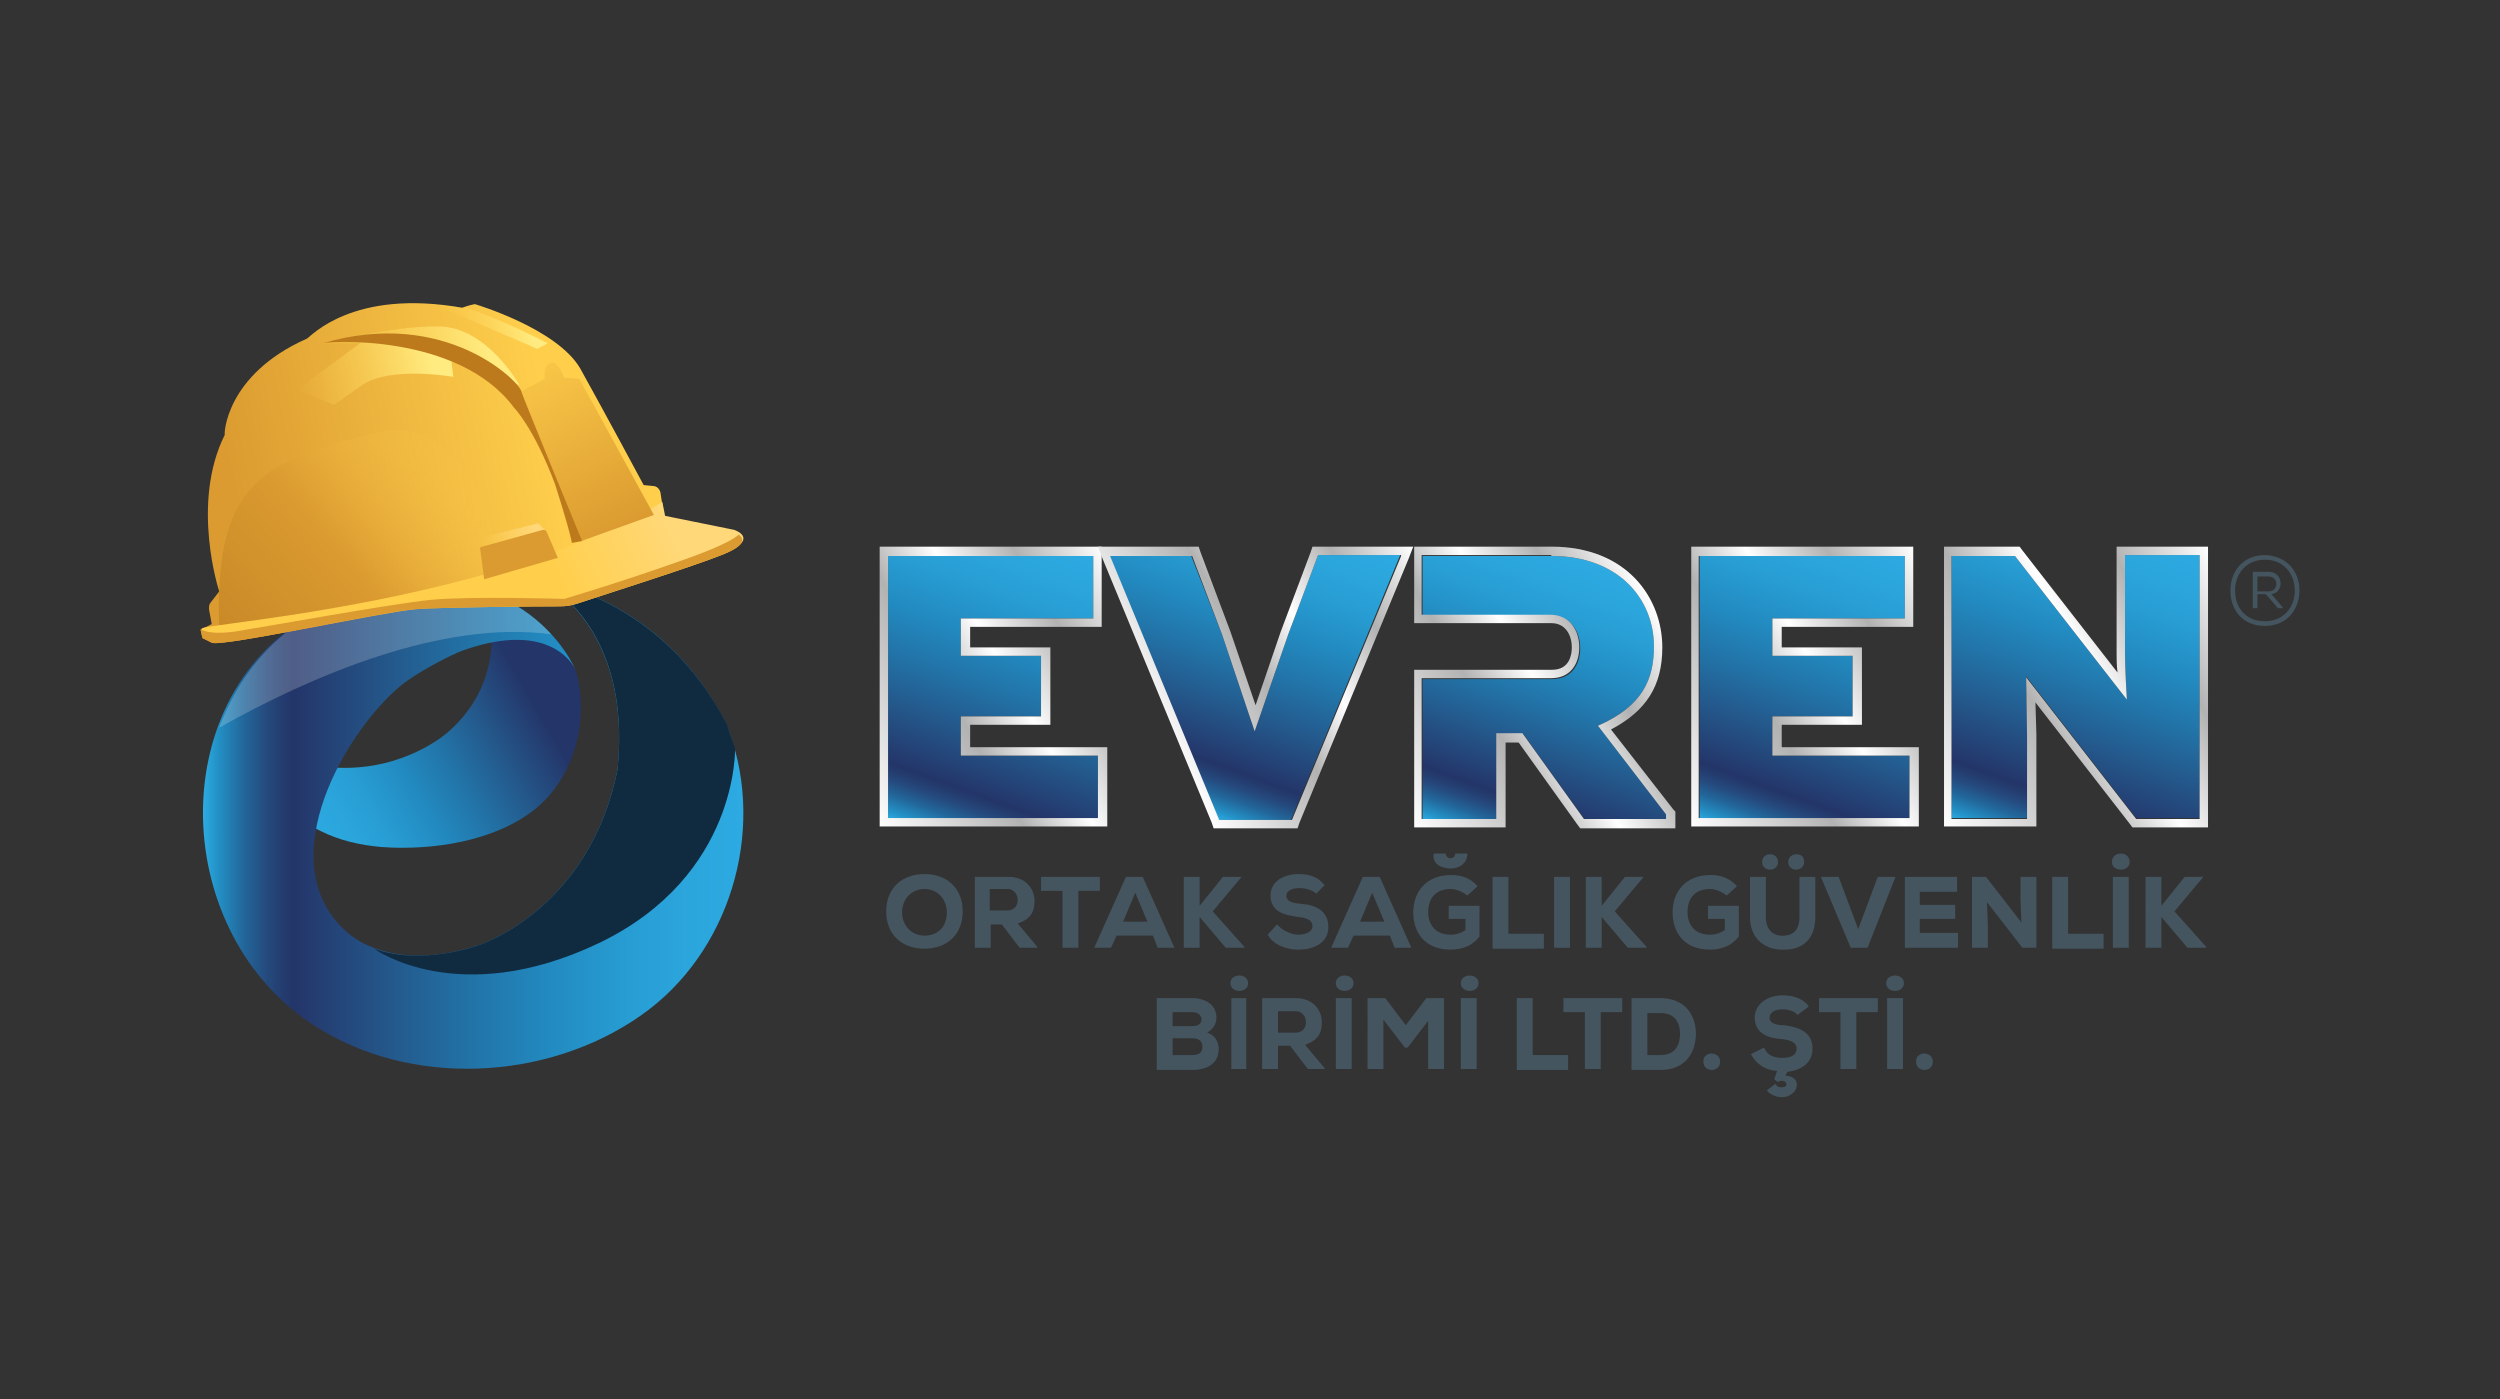 <?xml version="1.0" encoding="utf-8"?>
<!-- Generator: Adobe Illustrator 28.0.0, SVG Export Plug-In . SVG Version: 6.00 Build 0)  -->
<svg version="1.1" id="Layer_1" xmlns="http://www.w3.org/2000/svg" xmlns:xlink="http://www.w3.org/1999/xlink" x="0px" y="0px"
	 width="268px" height="150px" viewBox="0 0 268 150" style="enable-background:new 0 0 268 150;" xml:space="preserve">
<rect x="0" y="0" width="268" height="150" fill="#333333" stroke="none"/>
<style type="text/css">
	.st0{fill:url(#SVGID_1_);}
	.st1{fill:url(#SVGID_00000107551058800933450600000001636724011919621763_);}
	.st2{fill:url(#SVGID_00000098928051195588310110000005801508269346484649_);}
	.st3{opacity:0.2;fill:#FFFFFF;}
	.st4{fill:#102A40;}
	.st5{fill:url(#SVGID_00000142133771419952889670000010085954372566455224_);}
	.st6{fill:url(#SVGID_00000151519125980362504540000016153170556599057311_);}
	.st7{fill:url(#SVGID_00000180337583840961709620000015260927044457900688_);}
	.st8{fill:url(#SVGID_00000007407887141625169970000018185635223807067011_);}
	.st9{fill:#DB9B30;}
	.st10{fill:url(#SVGID_00000095322241191781827350000003129571937347113372_);}
	.st11{fill:url(#SVGID_00000060729147189730160270000012583749411647176619_);}
	.st12{fill:#BC7A1C;}
	.st13{fill:url(#SVGID_00000038408650488070253880000003527658253528877466_);}
	.st14{fill:url(#SVGID_00000088813123118130288000000015429117087805165471_);}
	.st15{fill:#44555F;}
	.st16{fill:url(#SVGID_00000016759387170550373780000010570811829272465059_);}
	.st17{fill:url(#SVGID_00000011028729727091430480000017714455767200534444_);}
	.st18{fill:url(#SVGID_00000160181980099447932360000006818207057197940408_);}
	.st19{fill:url(#SVGID_00000021824068720942196850000010742585769261442993_);}
	.st20{fill:url(#SVGID_00000059274045489932881710000016226704154296858297_);}
	.st21{fill:url(#SVGID_00000029003778945173604940000013879613254788817814_);}
	.st22{fill:url(#SVGID_00000083087552557699859370000000827497160005086631_);}
	.st23{fill:url(#SVGID_00000136413271376341573940000006311252076673051527_);}
	.st24{fill:url(#SVGID_00000124882368467472940890000009029190256318539946_);}
	.st25{fill:url(#SVGID_00000031179864016686541950000000663173781489696676_);}
</style>
<g>
	<g>
		<g>
			<linearGradient id="SVGID_1_" gradientUnits="userSpaceOnUse" x1="31.808" y1="86.912" x2="60.779" y2="70.186">
				<stop  offset="0" style="stop-color:#2CAAE1"/>
				<stop  offset="0.1" style="stop-color:#2BA6DD"/>
				<stop  offset="0.224" style="stop-color:#279CD2"/>
				<stop  offset="0.361" style="stop-color:#228AC0"/>
				<stop  offset="0.506" style="stop-color:#2273A7"/>
				<stop  offset="0.659" style="stop-color:#24578A"/>
				<stop  offset="0.815" style="stop-color:#24396D"/>
				<stop  offset="0.834" style="stop-color:#233569"/>
			</linearGradient>
			<path class="st0" d="M61.7,71.8l-1.9-3.1L52.7,67c0.2,2.8-0.2,7.6-4.7,11.5c0,0-4.5,4.1-11.8,3.8c-7.3-0.3-3.6-6-3.6-6L45.4,69
				l4.4-2.7l-0.7-0.2l-9.5,1.6l-9.1,5.5l-2,5.7c0,0,3.8,8.9,3.8,8.9c0.2,0.5,1.6,1,2.1,1.3c2,1,4.2,1.5,6.5,1.7
				c5.4,0.4,12.2-0.6,16.5-4.1C61.7,83.2,63.2,77,61.7,71.8z"/>
			
				<linearGradient id="SVGID_00000150796591292122438530000001475405653426325141_" gradientUnits="userSpaceOnUse" x1="61.712" y1="71.801" x2="61.712" y2="71.801">
				<stop  offset="0.232" style="stop-color:#318328"/>
				<stop  offset="0.739" style="stop-color:#76B82A"/>
			</linearGradient>
			<path style="fill:url(#SVGID_00000150796591292122438530000001475405653426325141_);" d="M61.7,71.8"/>
			
				<linearGradient id="SVGID_00000049944254546842276900000007684167052121004948_" gradientUnits="userSpaceOnUse" x1="21.862" y1="88.419" x2="79.751" y2="88.419">
				<stop  offset="0" style="stop-color:#2CAAE1"/>
				<stop  offset="2.565392e-02" style="stop-color:#2391C6"/>
				<stop  offset="7.469194e-02" style="stop-color:#22669A"/>
				<stop  offset="0.116" style="stop-color:#254A7E"/>
				<stop  offset="0.148" style="stop-color:#243B6E"/>
				<stop  offset="0.166" style="stop-color:#233569"/>
				<stop  offset="0.185" style="stop-color:#24396D"/>
				<stop  offset="0.341" style="stop-color:#24578A"/>
				<stop  offset="0.494" style="stop-color:#2273A7"/>
				<stop  offset="0.639" style="stop-color:#228AC0"/>
				<stop  offset="0.776" style="stop-color:#279CD2"/>
				<stop  offset="0.9" style="stop-color:#2BA6DD"/>
				<stop  offset="1" style="stop-color:#2CAAE1"/>
			</linearGradient>
			<path style="fill:url(#SVGID_00000049944254546842276900000007684167052121004948_);" d="M61.7,71.8c0,0-2.3-5.5-12-2.1
				c-1.2,0.4-5.3,2.5-7.1,4.1c-6.3,5.6-13.6,19.3-5.2,26.3c1.7,1.4,4,2.1,6.2,2.3c2.6,0.2,5.4-0.3,7.8-1.1c0,0,11.8-3.8,14.8-18.8
				c1.6-15.6-8.1-20.2-8.1-20.2s12.6,1.4,19.7,15.2c4.4,10.6,0.9,23.7-8.2,30.7c-9.7,7.4-24.4,8.6-35,2.3c-1-0.6-1.9-1.2-2.8-1.9
				c-14.2-11.2-13.7-36.1,3.8-43.9C55.5,57.1,61.7,71.8,61.7,71.8z"/>
			<path class="st3" d="M23.5,78c9.8-5.5,23.9-11.6,35.6-10c-3.4-3.7-10.5-8.2-23.3-3.2C28.9,67.7,25.4,73,23.5,78z"/>
			<path class="st4" d="M58.1,62.3c0,0,9.7,4.5,8.1,20.2c-3,15-14.8,18.8-14.8,18.8s-6.2,2.3-11.3,0.4c0,0,9,6.6,24.1-0.6
				c15-7.2,14.6-20.9,14.6-20.9c-0.3-0.9-0.6-1.7-0.9-2.6C70.7,63.7,58.1,62.3,58.1,62.3z"/>
		</g>
		<g>
			
				<linearGradient id="SVGID_00000000930941828495656960000013344962131696036481_" gradientUnits="userSpaceOnUse" x1="178.684" y1="89.315" x2="237.587" y2="89.315" gradientTransform="matrix(-0.978 0.21 0.21 0.978 232.441 -81.636)">
				<stop  offset="0.292" style="stop-color:#FFCF4C"/>
				<stop  offset="0.886" style="stop-color:#DB9B30"/>
			</linearGradient>
			<path style="fill:url(#SVGID_00000000930941828495656960000013344962131696036481_);" d="M71.2,55.4l7.4,1.5c0,0,2.8,0.9-1,2.5
				c-3.2,1.3-12.7,4.3-15.7,5.3c-0.6,0.2-1.2,0.3-1.9,0.3c-3,0-12.5,0.1-15.4,0.3c-3.5,0.3-20.9,4.1-21.9,3.6c-1-0.5-1-0.5-1-0.5
				l-0.2-0.9l1.2-0.6l-0.3-1.6c0-0.2,0-0.4,0.1-0.6l1-1.3c0,0-3.1-9.4,0.6-16.8c-0.1,0.1,0-6.4,8.8-10.3c0.4-0.2,4.9-5.4,16.7-3.3
				c0.3-0.2,1.3-0.4,1.3-0.4s8.8,2.6,11.3,6.9C64.6,43.8,69,52,69,52l1,0.1c0.4,0,0.7,0.3,0.8,0.7L71.2,55.4z"/>
			
				<linearGradient id="SVGID_00000130647284594679288850000017239787481840653477_" gradientUnits="userSpaceOnUse" x1="245.756" y1="111.012" x2="205.511" y2="88.98" gradientTransform="matrix(-0.978 0.21 0.21 0.978 232.441 -81.636)">
				<stop  offset="2.832510e-02" style="stop-color:#BA7B21"/>
				<stop  offset="0.624" style="stop-color:#DB9B30"/>
				<stop  offset="1" style="stop-color:#FFCF4C;stop-opacity:0"/>
			</linearGradient>
			<path style="fill:url(#SVGID_00000130647284594679288850000017239787481840653477_);" d="M23.6,68.9c-0.1-1.5-0.2-3.3-0.1-5.5
				c0.4-12.5,6.3-14.3,16.7-17C50.5,43.7,53.2,59,53.2,59l-2.9,6c-2.4,0-4.6,0.1-5.7,0.2C41.5,65.5,27.3,68.6,23.6,68.9z"/>
			
				<linearGradient id="SVGID_00000060004259891426352420000002174235950301288871_" gradientUnits="userSpaceOnUse" x1="207.938" y1="103.018" x2="178.757" y2="95.968" gradientTransform="matrix(-0.978 0.21 0.21 0.978 232.441 -81.636)">
				<stop  offset="0.292" style="stop-color:#FFCF4C"/>
				<stop  offset="0.735" style="stop-color:#FFD879"/>
			</linearGradient>
			<path style="fill:url(#SVGID_00000060004259891426352420000002174235950301288871_);" d="M50.4,62c10.9-2.9,17.8-6.4,20.6-8.2
				l0.3,1.5l7.4,1.5c0,0,2.8,0.9-1,2.5c-3.2,1.3-12.7,4.3-15.7,5.3c-0.6,0.2-1.2,0.3-1.9,0.3c-3,0-12.5,0.1-15.4,0.3
				c-3.5,0.3-20.9,4.1-21.9,3.6c-1-0.5-1-0.5-1-0.5l-0.2-0.9l0.2-0.1C23.3,66.9,36.6,65.7,50.4,62z"/>
			
				<linearGradient id="SVGID_00000067209758094237357730000009553542033550841499_" gradientUnits="userSpaceOnUse" x1="197.043" y1="77.701" x2="190.776" y2="103.356" gradientTransform="matrix(-0.978 0.21 0.21 0.978 232.441 -81.636)">
				<stop  offset="0" style="stop-color:#FFCF4C"/>
				<stop  offset="0.886" style="stop-color:#DB9B30"/>
			</linearGradient>
			<path style="fill:url(#SVGID_00000067209758094237357730000009553542033550841499_);" d="M62.1,40.6l-1.6-0.1
				c0,0-0.7-1.9-1.5-1.6c-0.8,0.3-0.6,1.7-0.6,1.7L55.8,42l6.5,16l7.8-2.8L62.1,40.6z"/>
			<path class="st9" d="M22.7,68.9c-1-0.5-1-0.5-1-0.5l-0.2-0.9l0.1,0c0.8,0.4,2.1,0.4,3.6,0.2c2.6-0.4,16.9-3,21-3.4
				c4.1-0.4,14.3-0.1,14.3-0.1s6.4-1.9,13.1-4.3c4.2-1.5,5.3-2.3,5.6-2.6c0.5,0.4,0.9,1.1-1.6,2.1c-3.2,1.3-12.7,4.3-15.7,5.3
				c-0.6,0.2-1.2,0.3-1.9,0.3c-3,0-12.5,0.1-15.4,0.3C41.2,65.5,23.8,69.4,22.7,68.9z"/>
			
				<linearGradient id="SVGID_00000038391543067610705640000006571543213740520624_" gradientUnits="userSpaceOnUse" x1="205.178" y1="77.793" x2="222.115" y2="77.793" gradientTransform="matrix(-0.978 0.21 0.21 0.978 232.441 -81.636)">
				<stop  offset="0.123" style="stop-color:#FFEB80"/>
				<stop  offset="1" style="stop-color:#FFCF4C;stop-opacity:0"/>
			</linearGradient>
			<path style="fill:url(#SVGID_00000038391543067610705640000006571543213740520624_);" d="M48.3,38l0.3,2.4c0,0-6.8-1.2-9.8,0.9
				c-3,2.1-3,2.1-3,2.1l-4-1.6l7.2-5.3C39,36.4,44.9,35.2,48.3,38z"/>
			
				<linearGradient id="SVGID_00000159455630721303715410000013978190402847700868_" gradientUnits="userSpaceOnUse" x1="198.664" y1="78.553" x2="218.408" y2="78.553" gradientTransform="matrix(-0.978 0.21 0.21 0.978 232.441 -81.636)">
				<stop  offset="0.123" style="stop-color:#FFEB80"/>
				<stop  offset="1" style="stop-color:#FFCF4C;stop-opacity:0"/>
			</linearGradient>
			<path style="fill:url(#SVGID_00000159455630721303715410000013978190402847700868_);" d="M55.7,41.3c0,0-3.5-6.3-8.7-6.3
				c-5.2-0.1-12.5,1.9-12.5,1.9l9.5-0.2l6.8,2.5L55.7,41.3z"/>
			<path class="st12" d="M62.4,58c0,0-6.1-14.8-6.5-16c-0.1-1-8.1-9.1-21.3-5.2c0.2-0.2,14.5-1.2,20.5,6.9c0,0,2.1,2.1,4.4,8.2
				c1.8,5.7,1.8,6.3,1.8,6.3L62.4,58z"/>
			
				<linearGradient id="SVGID_00000134928442829237958100000006626553109288124324_" gradientUnits="userSpaceOnUse" x1="199.129" y1="98.638" x2="206.489" y2="98.638" gradientTransform="matrix(-0.978 0.21 0.21 0.978 232.441 -81.636)">
				<stop  offset="0.123" style="stop-color:#FFD879"/>
				<stop  offset="0.429" style="stop-color:#FFD776;stop-opacity:0.651"/>
				<stop  offset="0.668" style="stop-color:#FFD56C;stop-opacity:0.379"/>
				<stop  offset="0.884" style="stop-color:#FFD25A;stop-opacity:0.133"/>
				<stop  offset="1" style="stop-color:#FFCF4C;stop-opacity:0"/>
			</linearGradient>
			<polygon style="fill:url(#SVGID_00000134928442829237958100000006626553109288124324_);" points="58.6,57 57.7,56.1 51.3,57.7 
				51.5,59 			"/>
			<path class="st9" d="M59.8,59.8L58.6,57c-0.1-0.2-0.2-0.2-0.4-0.2l-6.5,1.8c-0.2,0-0.3,0.2-0.2,0.4l0.4,3.1L59.8,59.8z"/>
			
				<linearGradient id="SVGID_00000027580471104661286980000007501840392038617529_" gradientUnits="userSpaceOnUse" x1="194.755" y1="76.079" x2="205.593" y2="76.079" gradientTransform="matrix(-0.978 0.21 0.21 0.978 232.441 -81.636)">
				<stop  offset="0.123" style="stop-color:#FFEB80"/>
				<stop  offset="1" style="stop-color:#FFCF4C;stop-opacity:0"/>
			</linearGradient>
			<path style="fill:url(#SVGID_00000027580471104661286980000007501840392038617529_);" d="M49.5,33c0,0,0.1-0.1,0.2-0.1
				c4.3,1.4,9,3.9,9,3.9l-1.1,0.6l-10.9-4.7C47.6,32.7,48.5,32.8,49.5,33z"/>
		</g>
	</g>
	<g>
		<g>
			<g>
				<path class="st15" d="M246.5,63.3c0,2-1.3,3.8-3.7,3.8c-2.4,0-3.7-1.7-3.7-3.8c0-2,1.3-3.8,3.7-3.8
					C245.2,59.6,246.5,61.3,246.5,63.3z M242.8,66.6c2,0,3.2-1.5,3.2-3.3c0-1.8-1.2-3.3-3.2-3.3c-2,0-3.2,1.5-3.2,3.3
					C239.6,65.1,240.7,66.6,242.8,66.6z M243.2,61.3h-1.7v3.9h0.5v-1.5h0.9l1.3,1.5h0.5v-0.1l-1.2-1.4
					C244.9,63.5,244.8,61.3,243.2,61.3z M241.9,61.8h1.3c1.1,0,1.1,1.6,0,1.6h-1.2V61.8z"/>
			</g>
		</g>
		<g>
			
				<linearGradient id="SVGID_00000021096227321374406750000009346933384582785423_" gradientUnits="userSpaceOnUse" x1="100.647" y1="89.757" x2="112.293" y2="57.758">
				<stop  offset="0" style="stop-color:#2CAAE1"/>
				<stop  offset="2.565392e-02" style="stop-color:#2391C6"/>
				<stop  offset="7.469194e-02" style="stop-color:#22669A"/>
				<stop  offset="0.116" style="stop-color:#254A7E"/>
				<stop  offset="0.148" style="stop-color:#243B6E"/>
				<stop  offset="0.166" style="stop-color:#233569"/>
				<stop  offset="0.185" style="stop-color:#24396D"/>
				<stop  offset="0.341" style="stop-color:#24578A"/>
				<stop  offset="0.494" style="stop-color:#2273A7"/>
				<stop  offset="0.639" style="stop-color:#228AC0"/>
				<stop  offset="0.776" style="stop-color:#279CD2"/>
				<stop  offset="0.9" style="stop-color:#2BA6DD"/>
				<stop  offset="1" style="stop-color:#2CAAE1"/>
			</linearGradient>
			<path style="fill:url(#SVGID_00000021096227321374406750000009346933384582785423_);" d="M117.8,87.8H95.2V59.6h22v6.7h-14.2v4
				h8.6v6.5h-8.6V81h14.7V87.8z"/>
			
				<linearGradient id="SVGID_00000034051972240865487590000013021524465768250266_" gradientUnits="userSpaceOnUse" x1="90.845" y1="82.707" x2="121.738" y2="64.871">
				<stop  offset="0" style="stop-color:#FFFFFF"/>
				<stop  offset="0.377" style="stop-color:#B2B2B2"/>
				<stop  offset="0.56" style="stop-color:#FFFFFF"/>
				<stop  offset="0.768" style="stop-color:#B2B2B2"/>
				<stop  offset="1" style="stop-color:#FFFFFF"/>
			</linearGradient>
			<path style="fill:url(#SVGID_00000034051972240865487590000013021524465768250266_);" d="M117.2,59.6v6.7h-14.2v4h8.6v6.5h-8.6
				V81h14.7v6.7H95.2V59.6H117.2 M118.1,58.6h-0.9h-22h-0.9v0.9v28.2v0.9h0.9h22.6h0.9v-0.9V81v-0.9h-0.9H104v-2.4h7.7h0.9v-0.9
				v-6.5v-0.9h-0.9H104v-2.2h13.2h0.9v-0.9v-6.7V58.6L118.1,58.6z"/>
		</g>
		<g>
			
				<linearGradient id="SVGID_00000165204839131313796380000008841203279482535302_" gradientUnits="userSpaceOnUse" x1="124.977" y1="85.834" x2="136.37" y2="54.532">
				<stop  offset="0" style="stop-color:#2CAAE1"/>
				<stop  offset="2.565392e-02" style="stop-color:#2391C6"/>
				<stop  offset="7.469194e-02" style="stop-color:#22669A"/>
				<stop  offset="0.116" style="stop-color:#254A7E"/>
				<stop  offset="0.148" style="stop-color:#243B6E"/>
				<stop  offset="0.166" style="stop-color:#233569"/>
				<stop  offset="0.185" style="stop-color:#24396D"/>
				<stop  offset="0.341" style="stop-color:#24578A"/>
				<stop  offset="0.494" style="stop-color:#2273A7"/>
				<stop  offset="0.639" style="stop-color:#228AC0"/>
				<stop  offset="0.776" style="stop-color:#279CD2"/>
				<stop  offset="0.9" style="stop-color:#2BA6DD"/>
				<stop  offset="1" style="stop-color:#2CAAE1"/>
			</linearGradient>
			<path style="fill:url(#SVGID_00000165204839131313796380000008841203279482535302_);" d="M138.4,87.9h-7.8l-11.7-28.3h8.8L131,68
				l3.5,10.4l3.6-10.4l3.2-8.5h8.8L138.4,87.9z"/>
			
				<linearGradient id="SVGID_00000139992202695234215300000007571038549855546253_" gradientUnits="userSpaceOnUse" x1="123.073" y1="76.743" x2="152.256" y2="59.895">
				<stop  offset="0" style="stop-color:#FFFFFF"/>
				<stop  offset="0.377" style="stop-color:#B2B2B2"/>
				<stop  offset="0.56" style="stop-color:#FFFFFF"/>
				<stop  offset="0.768" style="stop-color:#B2B2B2"/>
				<stop  offset="1" style="stop-color:#FFFFFF"/>
			</linearGradient>
			<path style="fill:url(#SVGID_00000139992202695234215300000007571038549855546253_);" d="M150.2,59.6l-11.7,28.3h-7.8l-11.7-28.3
				h8.8L131,68l3.5,10.4l3.6-10.4l3.2-8.5H150.2 M151.5,58.6h-1.4h-8.8h-0.6l-0.2,0.6l-3.2,8.5l-2.7,7.9l-2.7-7.9l-3.2-8.5l-0.2-0.6
				h-0.6h-8.8h-1.4l0.5,1.3l11.7,28.3l0.2,0.6h0.6h7.8h0.6l0.2-0.6L151,59.9L151.5,58.6L151.5,58.6z"/>
		</g>
		<g>
			
				<linearGradient id="SVGID_00000006680723370217563630000009802020483025323700_" gradientUnits="userSpaceOnUse" x1="187.645" y1="89.757" x2="199.292" y2="57.758">
				<stop  offset="0" style="stop-color:#2CAAE1"/>
				<stop  offset="2.565392e-02" style="stop-color:#2391C6"/>
				<stop  offset="7.469194e-02" style="stop-color:#22669A"/>
				<stop  offset="0.116" style="stop-color:#254A7E"/>
				<stop  offset="0.148" style="stop-color:#243B6E"/>
				<stop  offset="0.166" style="stop-color:#233569"/>
				<stop  offset="0.185" style="stop-color:#24396D"/>
				<stop  offset="0.341" style="stop-color:#24578A"/>
				<stop  offset="0.494" style="stop-color:#2273A7"/>
				<stop  offset="0.639" style="stop-color:#228AC0"/>
				<stop  offset="0.776" style="stop-color:#279CD2"/>
				<stop  offset="0.9" style="stop-color:#2BA6DD"/>
				<stop  offset="1" style="stop-color:#2CAAE1"/>
			</linearGradient>
			<path style="fill:url(#SVGID_00000006680723370217563630000009802020483025323700_);" d="M204.8,87.8h-22.6V59.6h22v6.7h-14.2v4
				h8.6v6.5h-8.6V81h14.7V87.8z"/>
			
				<linearGradient id="SVGID_00000164500911113330009830000006536995387099396763_" gradientUnits="userSpaceOnUse" x1="177.844" y1="82.707" x2="208.736" y2="64.871">
				<stop  offset="0" style="stop-color:#FFFFFF"/>
				<stop  offset="0.377" style="stop-color:#B2B2B2"/>
				<stop  offset="0.56" style="stop-color:#FFFFFF"/>
				<stop  offset="0.768" style="stop-color:#B2B2B2"/>
				<stop  offset="1" style="stop-color:#FFFFFF"/>
			</linearGradient>
			<path style="fill:url(#SVGID_00000164500911113330009830000006536995387099396763_);" d="M204.2,59.6v6.7h-14.2v4h8.6v6.5h-8.6
				V81h14.7v6.7h-22.6V59.6H204.2 M205.1,58.6h-0.9h-22h-0.9v0.9v28.2v0.9h0.9h22.6h0.9v-0.9V81v-0.9h-0.9H191v-2.4h7.7h0.9v-0.9
				v-6.5v-0.9h-0.9H191v-2.2h13.2h0.9v-0.9v-6.7V58.6L205.1,58.6z"/>
		</g>
		<g>
			
				<linearGradient id="SVGID_00000178184354663231532380000017498248459665497750_" gradientUnits="userSpaceOnUse" x1="216.464" y1="90.385" x2="228.634" y2="56.948">
				<stop  offset="0" style="stop-color:#2CAAE1"/>
				<stop  offset="2.565392e-02" style="stop-color:#2391C6"/>
				<stop  offset="7.469194e-02" style="stop-color:#22669A"/>
				<stop  offset="0.116" style="stop-color:#254A7E"/>
				<stop  offset="0.148" style="stop-color:#243B6E"/>
				<stop  offset="0.166" style="stop-color:#233569"/>
				<stop  offset="0.185" style="stop-color:#24396D"/>
				<stop  offset="0.341" style="stop-color:#24578A"/>
				<stop  offset="0.494" style="stop-color:#2273A7"/>
				<stop  offset="0.639" style="stop-color:#228AC0"/>
				<stop  offset="0.776" style="stop-color:#279CD2"/>
				<stop  offset="0.9" style="stop-color:#2BA6DD"/>
				<stop  offset="1" style="stop-color:#2CAAE1"/>
			</linearGradient>
			<path style="fill:url(#SVGID_00000178184354663231532380000017498248459665497750_);" d="M228,75c-0.2-3.4-0.2-4.7-0.2-5.8v-9.7
				h8v28.2H229l-11.8-15.2l0.1,6.2v9h-8.1V59.6h6.8L228,75z"/>
			
				<linearGradient id="SVGID_00000110467393051459454340000003354709490431639945_" gradientUnits="userSpaceOnUse" x1="205.424" y1="83.553" x2="239.673" y2="63.779">
				<stop  offset="0" style="stop-color:#FFFFFF"/>
				<stop  offset="0.377" style="stop-color:#B2B2B2"/>
				<stop  offset="0.56" style="stop-color:#FFFFFF"/>
				<stop  offset="0.768" style="stop-color:#B2B2B2"/>
				<stop  offset="1" style="stop-color:#FFFFFF"/>
			</linearGradient>
			<path style="fill:url(#SVGID_00000110467393051459454340000003354709490431639945_);" d="M235.8,59.6v28.2H229l-11.8-15.2
				l0.1,6.2v9h-8.1V59.6h6.8L228,75c-0.2-3.4-0.2-4.7-0.2-5.8v-9.7H235.8 M236.7,58.6h-0.9h-8h-0.9v0.9v9.7c0,0.3,0,0.6,0,0.9
				c0,0.5,0,1.2,0.1,2L216.8,59l-0.3-0.4h-0.4h-6.8h-0.9v0.9v28.2v0.9h0.9h8.1h0.9v-0.9v-9l-0.1-3.4l10.1,13l0.3,0.4h0.4h6.8h0.9
				v-0.9V59.6V58.6L236.7,58.6z"/>
		</g>
		<g>
			<path class="st15" d="M99.1,101.7c-2.4,0-4.1-1.5-4.1-4s1.7-4,4.1-4c2.4,0,4.1,1.5,4.1,4S101.5,101.7,99.1,101.7z M99.1,95.3
				c-1.4,0-2.4,1.1-2.4,2.5c0,1.4,1,2.5,2.4,2.5c1.5,0,2.4-1,2.4-2.5C101.5,96.4,100.5,95.3,99.1,95.3z"/>
			<path class="st15" d="M111.2,101.6h-1.9l-1.9-2.5h-1.2v2.5h-1.7V94c1.2,0,2.4,0,3.6,0c1.8,0,2.8,1.2,2.8,2.6c0,1-0.3,1.9-1.8,2.4
				l2.1,2.5V101.6z M106.1,95.4v2.2h1.9c0.8,0,1.1-0.6,1.1-1.1c0-0.5-0.3-1.2-1.1-1.2H106.1z"/>
			<path class="st15" d="M113.9,95.5h-2.3V94c2.2,0,4.1,0,6.3,0v1.5h-2.3v6.1h-1.7V95.5z"/>
			<path class="st15" d="M123.6,100.3h-3.9l-0.6,1.3h-1.8l3.4-7.6h1.8l3.4,7.6h-1.8L123.6,100.3z M121.7,95.7l-1.3,3.1h2.6
				L121.7,95.7z"/>
			<path class="st15" d="M133.1,94l-3.1,3.7l3.4,3.8v0.1h-2l-2.8-3.3v3.3h-1.7V94h1.7v3.1l2.5-3.1L133.1,94L133.1,94z"/>
			<path class="st15" d="M141.1,95.8c-0.4-0.4-1.2-0.6-1.8-0.6c-0.8,0-1.4,0.3-1.4,0.8c0,0.7,0.7,0.8,1.6,0.9
				c1.5,0.1,2.9,0.7,2.9,2.5c0,1.7-1.6,2.4-3.2,2.4c-1.3,0-2.7-0.5-3.3-1.6l1-1.1c0.6,0.7,1.6,1.1,2.3,1.1c0.9,0,1.5-0.4,1.5-0.9
				c0-0.6-0.5-0.9-1.5-1c-1.6-0.2-3-0.6-3-2.3c0-1.5,1.4-2.3,3-2.3c1.2,0,2.1,0.3,2.8,1.2L141.1,95.8z"/>
			<path class="st15" d="M149,100.3h-3.9l-0.6,1.3h-1.8l3.4-7.6h1.8l3.4,7.6h-1.8L149,100.3z M147.1,95.7l-1.3,3.1h2.6L147.1,95.7z"
				/>
			<path class="st15" d="M157.3,96c-0.5-0.4-1.2-0.7-1.8-0.7c-1.4,0-2.4,0.8-2.4,2.5c0,1.1,0.6,2.4,2.4,2.4c0.5,0,1-0.1,1.6-0.5
				v-1.2h-1.8v-1.4h3.3v3.3c-0.7,0.9-1.7,1.4-3.1,1.4c-2.9,0-4-2-4-4c0-2.1,1.3-4,4.1-4c1,0,2,0.3,2.8,1.2L157.3,96z M157.3,91.5
				c0,1-0.8,1.6-1.8,1.6c-1,0-2-0.5-1.8-1.6h1.3c0,0.4,0.3,0.5,0.5,0.5c0.2,0,0.5-0.1,0.5-0.5H157.3z"/>
			<path class="st15" d="M161.7,94v6.1h3.8v1.6H160V94H161.7z"/>
			<path class="st15" d="M166.6,101.6V94h1.7v7.6H166.6z"/>
			<path class="st15" d="M176.2,94l-3.1,3.7l3.4,3.8v0.1h-2l-2.8-3.3v3.3h-1.7V94h1.7v3.1l2.5-3.1L176.2,94L176.2,94z"/>
			<path class="st15" d="M185.1,96c-0.5-0.4-1.2-0.7-1.8-0.7c-1.4,0-2.4,0.8-2.4,2.5c0,1.1,0.6,2.4,2.4,2.4c0.5,0,1-0.1,1.6-0.5
				v-1.2h-1.8v-1.4h3.3v3.3c-0.7,0.9-1.7,1.4-3.1,1.4c-2.9,0-4-2-4-4c0-2.1,1.3-4,4.1-4c1,0,2,0.3,2.8,1.2L185.1,96z"/>
			<path class="st15" d="M194.6,94v4.3c0,2.3-1.3,3.5-3.3,3.5c-2,0.1-3.7-1.1-3.7-3.5V94h1.7v4.3c0,1.4,0.8,2.1,2,2
				c1.2-0.1,1.6-0.9,1.6-2V94H194.6z M188.9,92.4c0,1.1,1.7,1.1,1.7,0C190.6,91.3,188.9,91.3,188.9,92.4z M191.7,92.4
				c0,1.1,1.7,1.1,1.7,0C193.5,91.3,191.7,91.3,191.7,92.4z"/>
			<path class="st15" d="M200.2,101.6h-1.8l-3.2-7.6h1.9l2.1,5.6l2.1-5.6h1.9L200.2,101.6z"/>
			<path class="st15" d="M210,101.6h-5.8c0-2.5,0-5.1,0-7.6h5.6v1.6h-4V97h3.8v1.5h-3.8v1.5h4.1V101.6z"/>
			<path class="st15" d="M216.7,98.9l-0.1-2.4V94h1.7v7.6h-1.5l-3.8-4.9l0.1,2.5v2.4h-1.7V94h1.5L216.7,98.9z"/>
			<path class="st15" d="M221.7,94v6.1h3.8v1.6H220V94H221.7z"/>
			<path class="st15" d="M228.3,92.4c0,1.1-1.9,1.1-1.9,0C226.4,91.2,228.3,91.2,228.3,92.4z M228.2,101.6V94h-1.7v7.6H228.2z"/>
			<path class="st15" d="M236.2,94l-3.1,3.7l3.4,3.8v0.1h-2l-2.8-3.3v3.3h-1.7V94h1.7v3.1l2.5-3.1L236.2,94L236.2,94z"/>
			<path class="st15" d="M127.8,107c1.4,0,2.6,0.7,2.6,2.1c0,0.6-0.3,1.2-1,1.6c1,0.3,1.4,1.3,1.2,2.2c-0.2,1.2-1.3,1.8-2.8,1.8
				c-1.2,0-2.6,0-3.8,0V107H127.8z M125.7,110h2.1c0.7,0,1-0.3,1-0.7c0-0.4-0.3-0.8-1-0.8h-2.1V110z M125.7,113.1h2.1
				c0.8,0,1.1-0.3,1.1-0.9s-0.4-0.9-1.1-0.9c-0.7,0-1.4,0-2.1,0V113.1z"/>
			<path class="st15" d="M133.8,105.4c0,1.1-1.9,1.1-1.9,0C131.9,104.3,133.8,104.3,133.8,105.4z M133.6,114.6V107H132v7.6H133.6z"
				/>
			<path class="st15" d="M142.1,114.6h-1.9l-1.9-2.5H137v2.5h-1.7V107c1.2,0,2.4,0,3.6,0c1.8,0,2.8,1.2,2.8,2.6c0,1-0.3,1.9-1.8,2.4
				l2.1,2.5V114.6z M137,108.5v2.2h1.9c0.8,0,1.1-0.6,1.1-1.1c0-0.5-0.3-1.2-1.1-1.2H137z"/>
			<path class="st15" d="M145.1,105.4c0,1.1-1.9,1.1-1.9,0C143.2,104.3,145.1,104.3,145.1,105.4z M144.9,114.6V107h-1.7v7.6H144.9z"
				/>
			<path class="st15" d="M153.2,109.3l-2.3,3h-0.3l-2.3-3v5.3h-1.7V107c0.6,0,1.3,0,1.9,0l2.2,2.9l2.2-2.9h1.9v7.6h-1.7V109.3z"/>
			<path class="st15" d="M158.5,105.4c0,1.1-1.9,1.1-1.9,0C156.6,104.3,158.5,104.3,158.5,105.4z M158.3,114.6V107h-1.7v7.6H158.3z"
				/>
			<path class="st15" d="M164.3,107v6.1h3.8v1.6h-5.5V107H164.3z"/>
			<path class="st15" d="M169.9,108.5h-2.3V107c2.2,0,4.1,0,6.3,0v1.5h-2.3v6.1h-1.7V108.5z"/>
			<path class="st15" d="M178,107c2.6,0,3.8,1.8,3.8,3.8c0,2-1.1,3.9-3.8,3.9c-1,0-2.2,0-3.1,0V107H178z M176.6,113.1h1.4
				c1.7,0,2.1-1.2,2.1-2.3c0-1.1-0.5-2.2-2.1-2.2h-1.4V113.1z"/>
			<path class="st15" d="M184.4,113.8c0,1.2-1.8,1.2-1.8,0S184.4,112.7,184.4,113.8z"/>
			<path class="st15" d="M190.3,116.2c0.1,0.1,0.2,0.2,0.3,0.3c0.4,0.1,0.8,0.1,0.9-0.2c0.1-0.4-0.6-0.6-0.9-0.3l-0.4-0.3l0.3-0.9
				c-1.3-0.1-2.2-0.7-2.8-1.8l1.4-0.7c0.4,0.9,1.1,1.1,2,1.1c0.9,0,1.5-0.3,1.5-1c0-0.6-0.6-0.9-1.5-1c-1.6-0.1-3-0.6-3-2.4
				c0.1-1.5,1.5-2.3,3-2.3c1.2,0,2.3,0.4,2.8,1.2l-1.2,0.9c-0.3-0.4-1-0.6-1.6-0.6c-0.8,0-1.4,0.3-1.4,0.9c0,0.6,0.7,0.8,1.5,0.8
				c1.6,0.2,3.1,0.7,3.1,2.5c0,1.5-1.1,2.3-2.7,2.5l-0.2,0.4c1.1,0.1,1.3,0.7,1.2,1.2c-0.1,0.5-0.5,0.8-0.9,1
				c-0.8,0.3-1.8,0-2.3-0.6L190.3,116.2z"/>
			<path class="st15" d="M197.3,108.5h-2.3V107c2.2,0,4.1,0,6.3,0v1.5h-2.3v6.1h-1.7V108.5z"/>
			<path class="st15" d="M204.1,105.4c0,1.1-1.9,1.1-1.9,0C202.2,104.3,204.1,104.3,204.1,105.4z M204,114.6V107h-1.7v7.6H204z"/>
			<path class="st15" d="M207.2,113.8c0,1.2-1.8,1.2-1.8,0S207.2,112.7,207.2,113.8z"/>
		</g>
		<g>
			
				<linearGradient id="SVGID_00000177474902416369416480000011355618855556789930_" gradientUnits="userSpaceOnUse" x1="159.501" y1="90.327" x2="170.484" y2="60.152">
				<stop  offset="0" style="stop-color:#2CAAE1"/>
				<stop  offset="2.565392e-02" style="stop-color:#2391C6"/>
				<stop  offset="7.469194e-02" style="stop-color:#22669A"/>
				<stop  offset="0.116" style="stop-color:#254A7E"/>
				<stop  offset="0.148" style="stop-color:#243B6E"/>
				<stop  offset="0.166" style="stop-color:#233569"/>
				<stop  offset="0.185" style="stop-color:#24396D"/>
				<stop  offset="0.341" style="stop-color:#24578A"/>
				<stop  offset="0.494" style="stop-color:#2273A7"/>
				<stop  offset="0.639" style="stop-color:#228AC0"/>
				<stop  offset="0.776" style="stop-color:#279CD2"/>
				<stop  offset="0.9" style="stop-color:#2BA6DD"/>
				<stop  offset="1" style="stop-color:#2CAAE1"/>
			</linearGradient>
			<path style="fill:url(#SVGID_00000177474902416369416480000011355618855556789930_);" d="M171.3,77.8c4.8-2.1,6-5,6-8.5
				c0-5.1-3.8-9.7-11-9.7h-13.8v6.4h8h3h2.8c2.1,0,3.1,1.7,3.1,3.5c0,1.7-0.9,3.3-3,3.3h-2.9h-3h-8v15.1h8v-9.2h2.8l6.6,9.2h8.8
				v-0.5L171.3,77.8z"/>
			
				<linearGradient id="SVGID_00000134212153873199668310000001297322909094561203_" gradientUnits="userSpaceOnUse" x1="148.576" y1="83.475" x2="178.154" y2="66.398">
				<stop  offset="0" style="stop-color:#FFFFFF"/>
				<stop  offset="0.377" style="stop-color:#B2B2B2"/>
				<stop  offset="0.56" style="stop-color:#FFFFFF"/>
				<stop  offset="0.768" style="stop-color:#B2B2B2"/>
				<stop  offset="1" style="stop-color:#FFFFFF"/>
			</linearGradient>
			<path style="fill:url(#SVGID_00000134212153873199668310000001297322909094561203_);" d="M166.3,59.6c7.2,0,11,4.6,11,9.7
				c0,3.5-1.2,6.4-6,8.5l7.3,9.5v0.5h-8.8l-6.6-9.2h-2.8v9.2h-8V72.7h8h3h2.9c2.1,0,3-1.6,3-3.3c0-1.8-1-3.5-3.1-3.5h-2.8h-3h-8
				v-6.4H166.3 M166.3,58.6h-13.8h-0.9v0.9v6.4v0.9h0.9h8h3h2.8c1.6,0,2.2,1.4,2.2,2.6c0,0.7-0.2,2.4-2.1,2.4h-2.9h-3h-8h-0.9v0.9
				v15.1v0.9h0.9h8h0.9v-0.9v-8.2h1.4l6.3,8.8l0.3,0.4h0.5h8.8h0.9v-0.9v-0.5V87l-0.2-0.2l-6.7-8.6c3.8-2,5.5-4.7,5.5-8.8
				C178.2,64.2,174.5,58.6,166.3,58.6L166.3,58.6z"/>
		</g>
	</g>
</g>
<g>
</g>
<g>
</g>
<g>
</g>
<g>
</g>
<g>
</g>
<g>
</g>
</svg>
